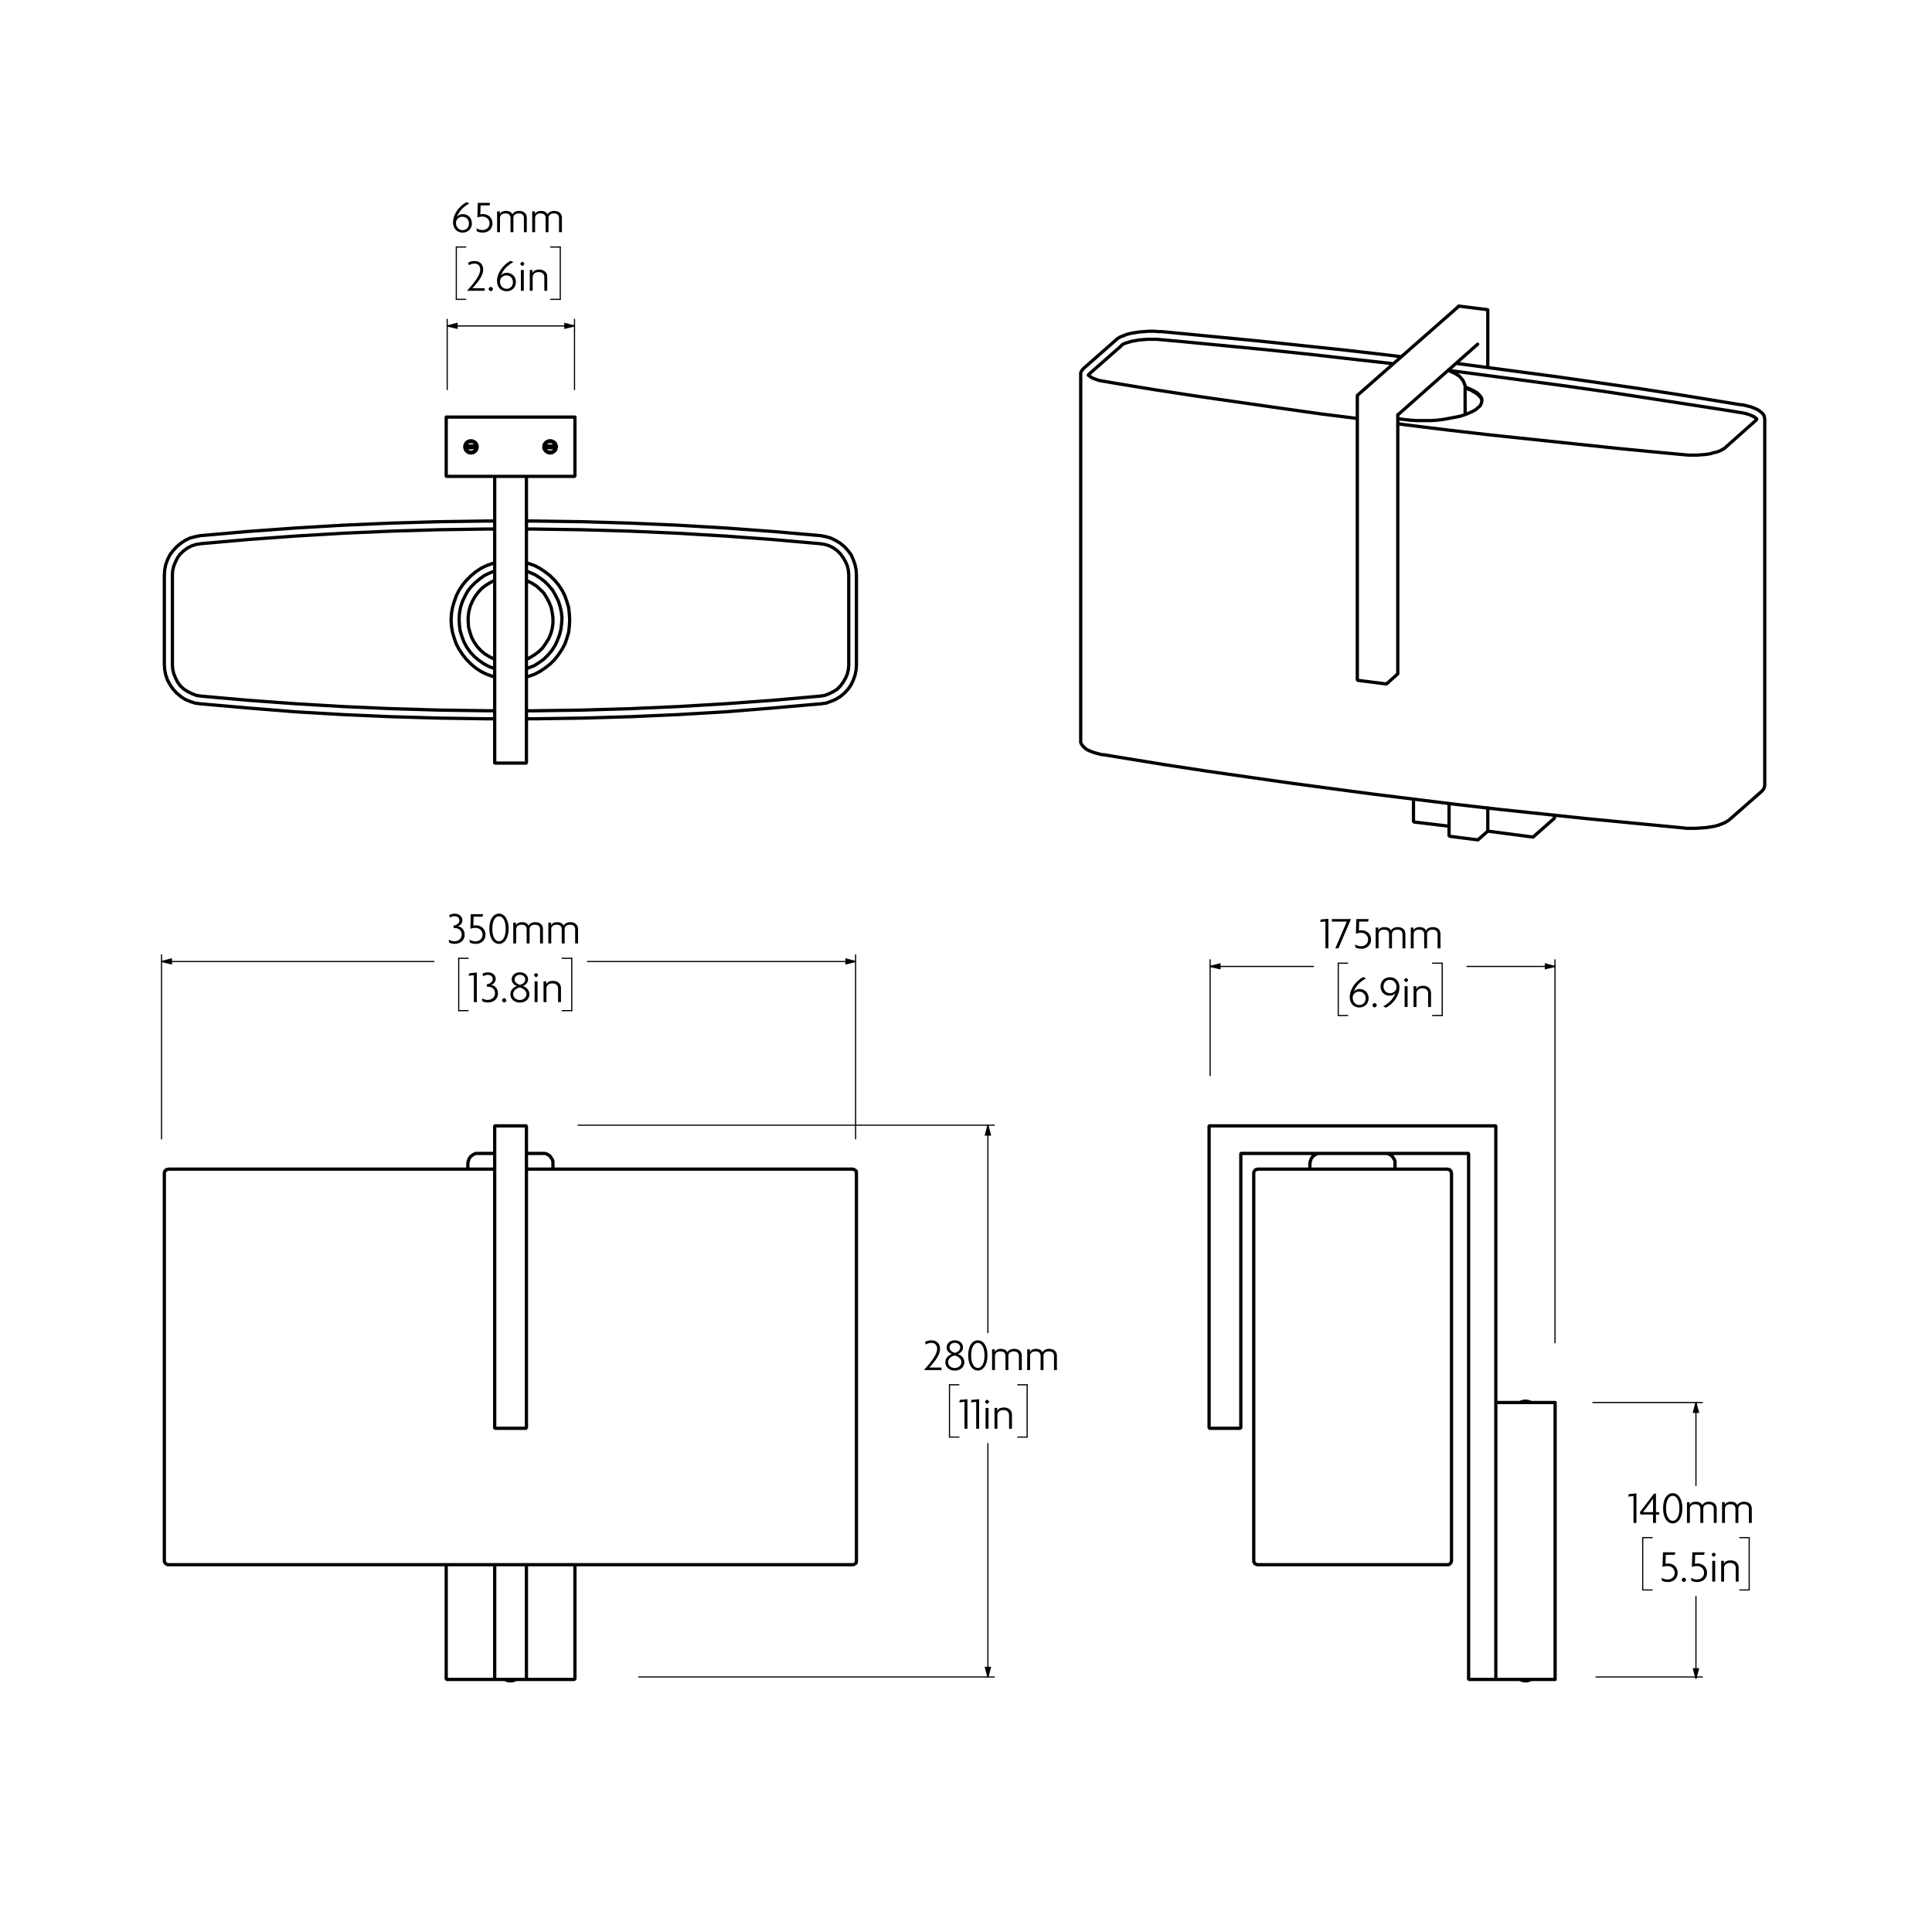 <?xml version="1.0" encoding="UTF-8"?>
<svg id="Layer_1" xmlns="http://www.w3.org/2000/svg" version="1.1" viewBox="0 0 841.89 841.89">
  <!-- Generator: Adobe Illustrator 29.6.1, SVG Export Plug-In . SVG Version: 2.1.1 Build 9)  -->
  <defs>
    <style>
      .st0 {
        stroke-width: 1.42px;
      }

      .st0, .st1 {
        stroke-linecap: round;
        stroke-linejoin: round;
      }

      .st0, .st1, .st2 {
        fill: none;
        stroke: #000;
      }

      .st1, .st2 {
        stroke-width: .51px;
      }

      .st2 {
        stroke-miterlimit: 10;
      }
    </style>
  </defs>
  <g>
    <path d="M577.58,413.25v-11.72l-2.3.24.28-1.1,3.3-.3v12.88h-1.28Z"/>
    <path d="M583.24,413.25h-1.36l5-11.66h-6.5v-1.1h8.32l-5.46,12.76Z"/>
    <path d="M593.15,413.45c-1.02,0-1.98-.28-2.52-.6l-.16-1.3c.78.52,1.68.78,2.62.78,1.7,0,3.08-1.14,3.08-2.9s-1.36-2.96-3.04-2.96c-.9,0-1.68.16-2.28.4l.2-6.38h5.38l-.28,1.1h-3.88l-.12,3.92c.22-.06.62-.16,1.08-.16,2.34,0,4.22,1.6,4.22,4.08,0,2.2-1.56,4.02-4.3,4.02Z"/>
    <path d="M611.15,413.25v-6.14c0-1.18-.64-2.02-2.24-2.02s-2.34.84-2.34,2.02v6.14h-1.26v-6.14c0-1.18-.62-2.02-2.22-2.02s-2.36.84-2.36,2.02v6.14h-1.26v-9.06h1.18v1.22h.02c.28-.76,1.12-1.42,2.72-1.42,1.22,0,2.32.5,2.76,1.54.34-.86,1.46-1.54,2.94-1.54,1.98,0,3.32,1.12,3.32,3.02v6.24h-1.26Z"/>
    <path d="M626.44,413.25v-6.14c0-1.18-.64-2.02-2.24-2.02s-2.34.84-2.34,2.02v6.14h-1.26v-6.14c0-1.18-.62-2.02-2.22-2.02s-2.36.84-2.36,2.02v6.14h-1.26v-9.06h1.18v1.22h.02c.28-.76,1.12-1.42,2.72-1.42,1.22,0,2.32.5,2.76,1.54.34-.86,1.46-1.54,2.94-1.54,1.98,0,3.32,1.12,3.32,3.02v6.24h-1.26Z"/>
  </g>
  <g>
    <path d="M592.32,439.02c-2.26,0-4.16-1.62-4.16-4.44,0-3.42,2.5-7.02,5.85-8.82l1.28.56c-2.56,1.36-4.54,3.38-5.38,5.84.54-.68,1.32-1.2,2.46-1.2,2.38,0,4.02,1.7,4.02,4.04s-1.7,4.02-4.06,4.02ZM592.28,432.11c-1.32,0-2.46.7-2.8,2.18-.02.18-.02.38-.02.56,0,1.78,1.32,3.1,2.88,3.1s2.76-1.2,2.76-2.9-1.18-2.94-2.82-2.94Z"/>
    <path d="M598.99,439.02c-.32,0-.98-.66-.98-.98,0-.3.66-.98.98-.98s.98.68.98.98c0,.32-.66.98-.98.98Z"/>
    <path d="M604,439.1l-1.28-.56c2.56-1.38,4.54-3.38,5.38-5.82-.54.68-1.34,1.18-2.48,1.18-2.38,0-4.02-1.72-4.02-4.06s1.7-4,4.06-4,4.16,1.6,4.16,4.42c0,3.42-2.48,7.04-5.83,8.84ZM605.64,426.97c-1.56,0-2.76,1.18-2.76,2.88s1.18,2.94,2.82,2.94c1.34,0,2.48-.7,2.82-2.2.02-.18.02-.36.02-.54,0-1.78-1.34-3.08-2.9-3.08Z"/>
    <path d="M612.73,427.95c-.28,0-.88-.6-.88-.88,0-.3.6-.88.88-.88.3,0,.88.58.88.88,0,.28-.58.88-.88.88ZM612.09,438.81v-9.06h1.28v9.06h-1.28Z"/>
    <path d="M622.32,438.81v-5.98c0-1.26-.9-2.18-2.5-2.18s-2.58.92-2.58,2.18v5.98h-1.26v-9.06h1.18v1.36h.02c.3-.84,1.22-1.56,2.94-1.56,1.98,0,3.46,1.18,3.46,3.16v6.1h-1.26Z"/>
  </g>
  <polyline class="st2" points="677.6 421.13 673.4 422.13 673.4 420.03 677.6 421.13"/>
  <polyline class="st2" points="527.33 421.13 531.63 420.03 531.63 422.13 527.33 421.13"/>
  <line class="st1" x1="677.6" y1="421.13" x2="639.26" y2="421.13"/>
  <line class="st1" x1="527.33" y1="421.13" x2="572.36" y2="421.13"/>
  <line class="st1" x1="677.6" y1="585.13" x2="677.6" y2="418.23"/>
  <line class="st1" x1="527.33" y1="468.73" x2="527.33" y2="418.23"/>
  <line class="st1" x1="628.46" y1="442.53" x2="624.26" y2="442.53"/>
  <line class="st1" x1="628.46" y1="419.73" x2="628.46" y2="442.53"/>
  <line class="st1" x1="624.26" y1="419.73" x2="628.46" y2="419.73"/>
  <line class="st1" x1="583.16" y1="442.53" x2="587.26" y2="442.53"/>
  <line class="st1" x1="583.16" y1="419.73" x2="583.16" y2="442.53"/>
  <line class="st1" x1="587.26" y1="419.73" x2="583.16" y2="419.73"/>
  <polyline points="677.6 421.13 673.4 422.13 673.4 420.03"/>
  <polyline points="527.33 421.13 531.63 420.03 531.63 422.13"/>
  <g>
    <path d="M198.03,411.29c-.82,0-1.72-.22-2.34-.54l-.16-1.28c.68.42,1.62.7,2.44.7,1.74,0,3.24-1.08,3.24-3,0-1.5-1.24-2.74-2.8-2.74-.18,0-.4.02-.6.04l-.28-1.06c1.6-.28,2.68-1.18,2.68-2.3,0-1.02-.78-1.86-2.1-1.86-.76,0-1.42.2-2.08.62l-.28-1.08c.68-.4,1.48-.64,2.4-.64,1.98,0,3.34,1.22,3.34,2.86,0,1.36-.94,2.32-2.04,2.6,1.56.18,3.04,1.54,3.04,3.68,0,2.32-1.66,4-4.46,4Z"/>
    <path d="M207.26,411.31c-1.02,0-1.98-.28-2.52-.6l-.16-1.3c.78.52,1.68.78,2.62.78,1.7,0,3.08-1.14,3.08-2.9s-1.36-2.96-3.04-2.96c-.9,0-1.68.16-2.28.4l.2-6.38h5.38l-.28,1.1h-3.88l-.12,3.92c.22-.06.62-.16,1.08-.16,2.34,0,4.22,1.6,4.22,4.08,0,2.2-1.56,4.02-4.3,4.02Z"/>
    <path d="M217.44,411.31c-2.28,0-4.2-2.26-4.2-6.6s1.92-6.58,4.2-6.58,4.2,2.3,4.2,6.58-1.94,6.6-4.2,6.6ZM217.44,399.27c-1.54,0-2.92,1.76-2.92,5.44s1.38,5.48,2.92,5.48,2.92-1.76,2.92-5.48-1.4-5.44-2.92-5.44Z"/>
    <path d="M235.34,411.11v-6.14c0-1.18-.64-2.02-2.24-2.02s-2.34.84-2.34,2.02v6.14h-1.26v-6.14c0-1.18-.62-2.02-2.22-2.02s-2.36.84-2.36,2.02v6.14h-1.26v-9.06h1.18v1.22h.02c.28-.76,1.12-1.42,2.72-1.42,1.22,0,2.32.5,2.76,1.54.34-.86,1.46-1.54,2.94-1.54,1.98,0,3.32,1.12,3.32,3.02v6.24h-1.26Z"/>
    <path d="M250.63,411.11v-6.14c0-1.18-.64-2.02-2.24-2.02s-2.34.84-2.34,2.02v6.14h-1.26v-6.14c0-1.18-.62-2.02-2.22-2.02s-2.36.84-2.36,2.02v6.14h-1.26v-9.06h1.18v1.22h.02c.28-.76,1.12-1.42,2.72-1.42,1.22,0,2.32.5,2.76,1.54.34-.86,1.46-1.54,2.94-1.54,1.98,0,3.32,1.12,3.32,3.02v6.24h-1.26Z"/>
  </g>
  <g>
    <path d="M206.49,436.68v-11.72l-2.3.24.28-1.1,3.3-.3v12.88h-1.28Z"/>
    <path d="M212.54,436.85c-.82,0-1.72-.22-2.34-.54l-.16-1.28c.68.42,1.62.7,2.44.7,1.74,0,3.24-1.08,3.24-3,0-1.5-1.24-2.74-2.8-2.74-.18,0-.4.02-.6.04l-.28-1.06c1.6-.28,2.68-1.18,2.68-2.3,0-1.02-.78-1.86-2.1-1.86-.76,0-1.42.2-2.08.62l-.28-1.08c.68-.4,1.48-.64,2.4-.64,1.98,0,3.34,1.22,3.34,2.86,0,1.36-.94,2.32-2.04,2.6,1.56.18,3.04,1.54,3.04,3.68,0,2.32-1.66,4-4.46,4Z"/>
    <path d="M219.7,436.88c-.32,0-.98-.66-.98-.98,0-.3.66-.98.98-.98s.98.68.98.98c0,.32-.66.98-.98.98Z"/>
    <path d="M226.55,436.89c-2.26,0-4.14-1.38-4.14-3.68,0-1.92,1.54-3.12,2.84-3.52-1.18-.42-2.28-1.44-2.28-2.9,0-1.88,1.6-3.1,3.58-3.1s3.56,1.24,3.56,3.1c0,1.42-1.1,2.5-2.26,2.88,1.26.36,2.84,1.62,2.84,3.54,0,2.3-1.88,3.68-4.14,3.68ZM226.45,430.29c-1.46.38-2.84,1.4-2.84,2.88,0,1.58,1.38,2.6,2.9,2.6s2.9-1.02,2.9-2.6c0-1.44-1.4-2.48-2.96-2.88ZM226.55,424.77c-1.26,0-2.32.84-2.32,2.04,0,1.06.92,1.96,2.38,2.36,1.42-.42,2.28-1.3,2.28-2.36,0-1.2-1.04-2.04-2.34-2.04Z"/>
    <path d="M233.6,425.81c-.28,0-.88-.6-.88-.88,0-.3.6-.88.88-.88.3,0,.88.58.88.88,0,.28-.58.88-.88.88ZM232.96,436.68v-9.06h1.28v9.06h-1.28Z"/>
    <path d="M243.19,436.68v-5.98c0-1.26-.9-2.18-2.5-2.18s-2.58.92-2.58,2.18v5.98h-1.26v-9.06h1.18v1.36h.02c.3-.84,1.22-1.56,2.94-1.56,1.98,0,3.46,1.18,3.46,3.16v6.1h-1.26Z"/>
  </g>
  <polyline class="st2" points="372.85 418.99 368.65 419.99 368.65 417.89 372.85 418.99"/>
  <polyline class="st2" points="70.39 418.99 74.69 417.89 74.69 419.99 70.39 418.99"/>
  <line class="st1" x1="372.85" y1="418.99" x2="255.99" y2="418.99"/>
  <line class="st1" x1="70.39" y1="418.99" x2="189.09" y2="418.99"/>
  <line class="st1" x1="372.85" y1="496.27" x2="372.85" y2="416.09"/>
  <line class="st1" x1="70.39" y1="496.27" x2="70.39" y2="416.09"/>
  <line class="st1" x1="249.15" y1="440.39" x2="244.95" y2="440.39"/>
  <line class="st1" x1="249.15" y1="417.59" x2="249.15" y2="440.39"/>
  <line class="st1" x1="244.95" y1="417.59" x2="249.15" y2="417.59"/>
  <line class="st1" x1="199.89" y1="440.39" x2="203.99" y2="440.39"/>
  <line class="st1" x1="199.89" y1="417.59" x2="199.89" y2="440.39"/>
  <line class="st1" x1="203.99" y1="417.59" x2="199.89" y2="417.59"/>
  <polyline points="372.85 418.99 368.65 419.99 368.65 417.89"/>
  <polyline points="70.39 418.99 74.69 417.89 74.69 419.99"/>
  <g>
    <path d="M201.57,101.36c-2.26,0-4.16-1.62-4.16-4.44,0-3.42,2.5-7.02,5.84-8.82l1.28.56c-2.56,1.36-4.54,3.38-5.38,5.84.54-.68,1.32-1.2,2.46-1.2,2.38,0,4.02,1.7,4.02,4.04s-1.7,4.02-4.06,4.02ZM201.53,94.46c-1.32,0-2.46.7-2.8,2.18-.02.18-.02.38-.02.56,0,1.78,1.32,3.1,2.88,3.1s2.76-1.2,2.76-2.9-1.18-2.94-2.82-2.94Z"/>
    <path d="M210.31,101.36c-1.02,0-1.98-.28-2.52-.6l-.16-1.3c.78.52,1.68.78,2.62.78,1.7,0,3.08-1.14,3.08-2.9s-1.36-2.96-3.04-2.96c-.9,0-1.68.16-2.28.4l.2-6.38h5.38l-.28,1.1h-3.88l-.12,3.92c.22-.06.62-.16,1.08-.16,2.34,0,4.22,1.6,4.22,4.08,0,2.2-1.56,4.02-4.3,4.02Z"/>
    <path d="M228.3,101.16v-6.14c0-1.18-.64-2.02-2.24-2.02s-2.34.84-2.34,2.02v6.14h-1.26v-6.14c0-1.18-.62-2.02-2.22-2.02s-2.36.84-2.36,2.02v6.14h-1.26v-9.06h1.18v1.22h.02c.28-.76,1.12-1.42,2.72-1.42,1.22,0,2.32.5,2.76,1.54.34-.86,1.46-1.54,2.94-1.54,1.98,0,3.32,1.12,3.32,3.02v6.24h-1.26Z"/>
    <path d="M243.6,101.16v-6.14c0-1.18-.64-2.02-2.24-2.02s-2.34.84-2.34,2.02v6.14h-1.26v-6.14c0-1.18-.62-2.02-2.22-2.02s-2.36.84-2.36,2.02v6.14h-1.26v-9.06h1.18v1.22h.02c.28-.76,1.12-1.42,2.72-1.42,1.22,0,2.32.5,2.76,1.54.34-.86,1.46-1.54,2.94-1.54,1.98,0,3.32,1.12,3.32,3.02v6.24h-1.26Z"/>
  </g>
  <g>
    <path d="M203.74,126.72v-.3c3.56-3.86,5.53-6.88,5.53-8.9,0-1.82-1.08-2.66-2.5-2.66-.9,0-1.82.3-2.48.72l-.3-1.1c.7-.46,1.66-.74,2.78-.74,2.2,0,3.78,1.32,3.78,3.82,0,2.3-1.9,5.04-4.72,8.06h5.35v1.1h-7.43Z"/>
    <path d="M213.87,126.92c-.32,0-.98-.66-.98-.98,0-.3.66-.98.98-.98s.98.68.98.98c0,.32-.66.98-.98.98Z"/>
    <path d="M220.74,126.92c-2.26,0-4.16-1.62-4.16-4.44,0-3.42,2.5-7.02,5.85-8.82l1.28.56c-2.56,1.36-4.54,3.38-5.39,5.84.54-.68,1.32-1.2,2.46-1.2,2.38,0,4.02,1.7,4.02,4.04s-1.7,4.02-4.06,4.02ZM220.7,120.02c-1.32,0-2.46.7-2.8,2.18-.02.18-.02.38-.02.56,0,1.78,1.32,3.1,2.88,3.1s2.76-1.2,2.76-2.9-1.18-2.94-2.82-2.94Z"/>
    <path d="M227.61,115.86c-.28,0-.88-.6-.88-.88,0-.3.6-.88.88-.88.3,0,.88.58.88.88,0,.28-.58.88-.88.88ZM226.97,126.72v-9.06h1.28v9.06h-1.28Z"/>
    <path d="M237.2,126.72v-5.98c0-1.26-.9-2.18-2.5-2.18s-2.58.92-2.58,2.18v5.98h-1.26v-9.06h1.18v1.36h.02c.3-.84,1.22-1.56,2.94-1.56,1.98,0,3.46,1.18,3.46,3.16v6.1h-1.26Z"/>
  </g>
  <polyline class="st2" points="250.35 142.04 246.15 143.04 246.15 140.94 250.35 142.04"/>
  <polyline class="st2" points="194.87 142.04 199.17 140.94 199.17 143.04 194.87 142.04"/>
  <line class="st1" x1="194.87" y1="142.04" x2="248.27" y2="142.04"/>
  <line class="st1" x1="250.35" y1="169.75" x2="250.35" y2="139.14"/>
  <line class="st1" x1="194.87" y1="169.75" x2="194.87" y2="139.14"/>
  <line class="st1" x1="244.14" y1="130.44" x2="239.94" y2="130.44"/>
  <line class="st1" x1="244.14" y1="107.64" x2="244.14" y2="130.44"/>
  <line class="st1" x1="239.94" y1="107.64" x2="244.14" y2="107.64"/>
  <line class="st1" x1="198.84" y1="130.44" x2="202.94" y2="130.44"/>
  <line class="st1" x1="198.84" y1="107.64" x2="198.84" y2="130.44"/>
  <line class="st1" x1="202.94" y1="107.64" x2="198.84" y2="107.64"/>
  <polyline points="250.35 142.04 246.15 143.04 246.15 140.94"/>
  <polyline points="194.87 142.04 199.17 140.94 199.17 143.04"/>
  <g>
    <path d="M711.81,663.64v-11.72l-2.3.24.28-1.1,3.3-.3v12.88h-1.28Z"/>
    <path d="M721.61,659.98v3.66h-1.28v-3.66h-5.48l-.24-1.02,6.14-8.08h.86v8.06h1.42v1.04h-1.42ZM720.31,653.08c-.46.72-.96,1.36-1.42,1.98l-2.94,3.88h4.38v-3.9c0-.66,0-1.24.02-1.94l-.04-.02Z"/>
    <path d="M728.91,663.84c-2.28,0-4.2-2.26-4.2-6.6s1.92-6.58,4.2-6.58,4.2,2.3,4.2,6.58-1.94,6.6-4.2,6.6ZM728.91,651.8c-1.54,0-2.92,1.76-2.92,5.44s1.38,5.48,2.92,5.48,2.92-1.76,2.92-5.48-1.4-5.44-2.92-5.44Z"/>
    <path d="M746.8,663.64v-6.14c0-1.18-.64-2.02-2.24-2.02s-2.34.84-2.34,2.02v6.14h-1.26v-6.14c0-1.18-.62-2.02-2.22-2.02s-2.36.84-2.36,2.02v6.14h-1.26v-9.06h1.18v1.22h.02c.28-.76,1.12-1.42,2.72-1.42,1.22,0,2.32.5,2.76,1.54.34-.86,1.46-1.54,2.94-1.54,1.98,0,3.32,1.12,3.32,3.02v6.24h-1.26Z"/>
    <path d="M762.09,663.64v-6.14c0-1.18-.64-2.02-2.24-2.02s-2.34.84-2.34,2.02v6.14h-1.26v-6.14c0-1.18-.62-2.02-2.22-2.02s-2.36.84-2.36,2.02v6.14h-1.26v-9.06h1.18v1.22h.02c.28-.76,1.12-1.42,2.72-1.42,1.22,0,2.32.5,2.76,1.54.34-.86,1.46-1.54,2.94-1.54,1.98,0,3.32,1.12,3.32,3.02v6.24h-1.26Z"/>
  </g>
  <g>
    <path d="M726.75,689.4c-1.02,0-1.98-.28-2.52-.6l-.16-1.3c.78.52,1.68.78,2.62.78,1.7,0,3.08-1.14,3.08-2.9s-1.36-2.96-3.04-2.96c-.9,0-1.68.16-2.28.4l.2-6.38h5.39l-.28,1.1h-3.88l-.12,3.92c.22-.06.62-.16,1.08-.16,2.34,0,4.22,1.6,4.22,4.08,0,2.2-1.56,4.02-4.3,4.02Z"/>
    <path d="M733.76,689.4c-.32,0-.98-.66-.98-.98,0-.3.66-.98.98-.98s.98.68.98.98c0,.32-.66.98-.98.98Z"/>
    <path d="M739.56,689.4c-1.02,0-1.98-.28-2.52-.6l-.16-1.3c.78.52,1.68.78,2.62.78,1.7,0,3.08-1.14,3.08-2.9s-1.36-2.96-3.04-2.96c-.9,0-1.68.16-2.28.4l.2-6.38h5.39l-.28,1.1h-3.88l-.12,3.92c.22-.06.62-.16,1.08-.16,2.34,0,4.22,1.6,4.22,4.08,0,2.2-1.56,4.02-4.3,4.02Z"/>
    <path d="M746.77,678.34c-.28,0-.88-.6-.88-.88,0-.3.6-.88.88-.88.3,0,.88.58.88.88,0,.28-.58.88-.88.88ZM746.13,689.2v-9.06h1.28v9.06h-1.28Z"/>
    <path d="M756.36,689.2v-5.98c0-1.26-.9-2.18-2.5-2.18s-2.58.92-2.58,2.18v5.98h-1.26v-9.06h1.18v1.36h.02c.3-.84,1.22-1.56,2.94-1.56,1.98,0,3.46,1.18,3.46,3.16v6.1h-1.26Z"/>
  </g>
  <polyline class="st2" points="739.03 731.38 737.93 727.18 740.13 727.18 739.03 731.38"/>
  <polyline class="st2" points="739.03 611.15 740.13 615.45 737.93 615.45 739.03 611.15"/>
  <line class="st1" x1="739.03" y1="731.38" x2="739.03" y2="695.64"/>
  <line class="st1" x1="739.03" y1="611.15" x2="739.03" y2="647.34"/>
  <line class="st1" x1="694.11" y1="611.15" x2="741.83" y2="611.15"/>
  <line class="st1" x1="762.23" y1="692.84" x2="758.13" y2="692.84"/>
  <line class="st1" x1="762.23" y1="670.04" x2="762.23" y2="692.84"/>
  <line class="st1" x1="758.13" y1="670.04" x2="762.23" y2="670.04"/>
  <line class="st1" x1="715.83" y1="692.84" x2="719.93" y2="692.84"/>
  <line class="st1" x1="715.83" y1="670.04" x2="715.83" y2="692.84"/>
  <line class="st1" x1="719.93" y1="670.04" x2="715.83" y2="670.04"/>
  <polyline points="739.03 731.38 737.93 727.18 740.13 727.18"/>
  <polyline points="739.03 611.15 740.13 615.45 737.93 615.45"/>
  <path class="st1" d="M694.68,731.38"/>
  <path class="st0" d="M229.4,502.62h7.3M208.27,502.62h7.3M229.4,731.38v.15h-.15v.15h-.15v.15h-.15M228.95,731.84h-12.92M216.03,731.84h-.15l-.15-.15h-.15v-.3M215.57,731.38v-49.55M229.4,681.83v49.55M228.95,622.39h.15v-.15h.15v-.15h.15v-.15M228.95,622.39h-12.92M215.57,621.94v.3h.15l.15.15h.15M229.4,490.91v131.03M215.57,621.94v-131.03M216.03,490.61h12.92M215.57,490.91h0v-.15l.15-.15h.3M228.95,490.61h.3v.15l.15.15M194.44,731.38v-49.55M216.03,731.84h-21.13M250.07,731.84h-21.13M250.07,731.84h.15v-.15h.15v-.15h.15v-.15M194.9,731.84h-.15l-.15-.15-.15-.15v-.15M250.53,681.83v49.55M373.2,680.15v-168.87M371.52,681.83h.3l.3-.15.3-.15.3-.15.3-.3.15-.3v-.61M371.52,681.83h-13.98M71.62,511.28v-.46l.15-.3.15-.3.3-.15.15-.3.3-.15h.3l.46-.15M73.45,509.46h13.98M71.62,680.15v.3l.15.3.15.3.3.3.15.15.3.15.3.15h.46M87.43,681.83h-13.98M71.62,680.15v-168.87M371.52,509.46l.3.15h.3l.3.15.3.3.3.15.15.3v.76M357.54,509.46h13.98M357.54,681.83H87.43M229.4,509.46h128.14M87.43,509.46h128.14M220.13,731.84l.46.3.61.15.61.15h.61M224.84,731.84l-.61.3-.61.15-.61.15h-1.22l-.46-.15-.61-.15-.61-.3M240.95,509.46v-2.58M203.87,506.87v2.58M240.95,506.87v-.76l-.3-.91-.46-.61-.46-.76-.61-.46-.76-.46-.91-.3h-.76M208.27,502.62h-.91l-.76.3-.76.46-.61.46-.61.76-.3.61-.3.91-.15.76"/>
  <path class="st0" d="M229.4,291.49l.91-.46,2.43-.91,2.13-1.37,2.13-1.52,1.82-1.82,1.67-1.98,1.37-2.13,1.06-2.28.91-2.43.61-2.43.3-2.58.15-2.43-.3-2.58-.61-2.58-.76-2.28-1.22-2.43-1.22-2.13-1.67-1.98-1.82-1.82-1.98-1.52-2.13-1.37-2.43-1.06-1.37-.61M215.57,248.77l-2.13.91-2.28,1.06-2.13,1.52-1.98,1.67-1.82,1.82-1.52,1.98-1.22,2.28-1.06,2.28-.76,2.43-.46,2.58-.15,2.58.15,2.58.3,2.43.76,2.43.91,2.43,1.22,2.28,1.52,2.13,1.67,1.82,1.98,1.67,2.13,1.52,2.28,1.22,2.28.91.3.15M229.4,287.38l1.67-.91,1.98-1.22,1.82-1.37,1.67-1.67,1.37-1.98,1.22-1.98.91-2.13.61-2.28.3-2.28v-2.28l-.3-2.28-.46-2.28-.91-2.28-1.06-1.98-1.22-1.98-1.67-1.67-1.67-1.52-1.98-1.22-2.13-1.06-.15-.15M215.57,252.88l-1.82.91-1.98,1.22-1.82,1.37-1.52,1.67-1.37,1.82-1.22,2.13-.91,2.13-.61,2.28-.3,2.28v2.28l.15,2.28.61,2.28.76,2.28,1.06,1.98,1.37,1.98,1.52,1.67,1.82,1.52,1.98,1.22,2.13,1.06.15.15M228.95,332.53h.3v-.15l.15-.15M228.95,332.53h-12.92M215.57,332.22h0v.15l.15.15h.3M216.03,207.58h12.92M229.4,208.04v124.19M215.57,208.04h0v-.15l.15-.15h.15v-.15h.15M228.95,207.58h0l.15.15h.15v.15l.15.15M215.57,332.22v-124.19M216.03,207.58h-21.13M250.07,207.58h-21.13M194.9,207.58h-.3v-.15h-.15v-.15M250.53,207.28h0l-.15.15v.15h-.3M250.07,181.74h.46M250.53,181.74v25.54M194.44,181.74h.46M194.44,207.28v-25.54M205.23,197.4l.91-.15.76-.46.61-.61.3-.76.15-.91-.3-.91-.46-.76-.76-.46-.76-.3h-.91l-.91.3-.61.46-.46.76-.3.91.15.91.3.76.61.61.76.46.91.15M239.74,197.4l.91-.15.76-.46.61-.61.3-.76.15-.91-.3-.91-.46-.76-.76-.46-.76-.3h-.91l-.91.3-.61.46-.61.76-.15.91v.91l.46.76.61.61.76.46.91.15M250.07,181.74h-55.18M229.4,245.28l1.06.3,2.58.91,2.28,1.22,2.28,1.52,2.13,1.67,1.98,1.98,1.67,1.98,1.52,2.28,1.22,2.43.91,2.58.76,2.58.3,2.74.15,2.58M215.57,294.98l-1.06-.3-2.58-.91-2.43-1.22-2.28-1.52-1.98-1.67-1.98-1.98-1.67-2.13-1.52-2.28-1.22-2.28-.91-2.58-.76-2.58-.46-2.74-.15-2.74.15-2.58.46-2.74.76-2.58.91-2.58,1.22-2.43,1.52-2.28,1.67-1.98,1.98-1.98,1.98-1.67,2.28-1.52,2.43-1.22,2.58-.91,1.06-.3M248.25,270.05l-.15,2.74-.3,2.74-.76,2.58-.91,2.58-1.22,2.28-1.52,2.28-1.67,2.13-1.98,1.98-2.13,1.67-2.28,1.52-2.28,1.22-2.58.91-1.06.3M215.57,313.22h-3.5l-20.82-.3-20.82-.61-20.82-.91-20.82-1.22-20.82-1.67-20.67-1.82M357.69,306.69l-20.82,1.82-20.67,1.67-20.82,1.22-20.82.91-20.82.61-20.82.3h-3.5M229.4,309.73h3.5l20.67-.3,20.82-.61,20.82-.91,20.67-1.22,20.82-1.52,20.67-1.82M87.58,303.34l20.67,1.82,20.82,1.52,20.67,1.22,20.82.91,20.67.61,20.82.3h3.5M75.12,289.66l.15,1.98.46,1.98.76,1.82.91,1.82,1.22,1.67,1.52,1.37,1.67,1.06,1.82.91,1.98.76,1.98.3M357.39,303.34l1.98-.3,1.98-.76,1.82-.91,1.67-1.06,1.37-1.37,1.22-1.67,1.06-1.82.76-1.82.46-1.98.15-1.98M87.28,306.69l-2.28-.3-2.28-.76-2.13-.91-1.82-1.22-1.82-1.52-1.52-1.67-1.37-1.98-1.06-1.98-.76-2.13-.46-2.28-.15-2.28M373.2,289.66l-.15,2.28-.46,2.28-.76,2.13-.91,1.98-1.37,1.98-1.52,1.67-1.82,1.52-1.98,1.22-2.13.91-2.13.76-2.28.3M373.2,250.6v39.06M369.85,289.66v-39.06M71.62,289.66v-39.06M75.12,250.6v39.06M369.85,250.6l-.15-1.98-.46-1.98-.76-1.82-1.06-1.82-1.22-1.67-1.37-1.37-1.67-1.22-1.82-.91-1.98-.61-1.98-.3M71.62,250.6l.15-2.28.46-2.28.76-2.13,1.06-2.13,1.37-1.82,1.52-1.67,1.82-1.52,1.82-1.22,2.13-1.06,2.28-.61,2.28-.46M357.69,233.42l2.28.46,2.13.61,2.13,1.06,1.98,1.22,1.82,1.52,1.52,1.67,1.37,1.82.91,2.13.76,2.13.46,2.28.15,2.28M87.58,236.92l-1.98.3-1.98.61-1.82.91-1.67,1.22-1.52,1.37-1.22,1.67-.91,1.82-.76,1.82-.46,1.98-.15,1.98M215.57,230.53h-3.5l-20.82.3-20.67.61-20.82.91-20.67,1.22-20.82,1.52-20.67,1.82M357.39,236.92l-20.67-1.82-20.82-1.52-20.67-1.22-20.82-.91-20.82-.61-20.67-.3h-3.5M229.4,227.04h3.5l20.82.3,20.82.61,20.82.91,20.82,1.22,20.67,1.52,20.82,1.82M87.28,233.42l20.67-1.82,20.82-1.52,20.82-1.22,20.82-.91,20.82-.61,20.82-.3h3.5M237.61,194.96h0v-.61M241.71,194.51h0v.61M237.31,194.96h1.22l.61.15h2.89M237.31,194.96l.3.76.46.76.76.46.76.15.91-.15.76-.3.46-.76.3-.76M242.02,194.51h-.46l-.61-.15h-3.65M242.02,194.51l-.15-.91-.61-.61-.61-.46-.91-.15-.76.15-.76.3-.61.61-.3.91M203.26,195.12h0l-.15-.15v-.46M207.21,194.36h0v.15h.15v.46h-.15M202.95,195.12h2.89l.61-.15h1.06M202.95,195.12l.3.76.46.76.76.3.76.15.91-.15.76-.46.46-.76.15-.76M207.51,194.36h-3.5l-.61.15h-.61M207.51,194.36l-.3-.91-.46-.61-.76-.3-.91-.15-.76.15-.76.46-.46.61-.3.91"/>
  <path class="st0" d="M677.35,356.39h0v.15l-.15.15M677.35,356.39v-1.22M638.44,169.12l.91.3,1.67.61,1.52.91,1.22.76.91.91.76.91.3.91v.46M638.44,168.67l.91.3,1.67.76,1.52.76,1.22.76.91.91.76.91.3.91v.91l-.3,1.06-.46.91-.91.76M644.06,177.64l-1.06.91-1.37.76-1.67.76-1.98.76-1.98.61-2.43.46-2.43.46-2.58.46-2.58.3-2.74.15h-5.62l-2.74-.15-2.74-.3-2.58-.3h-.46M470.93,163.35h0M769.01,182.65h0M638.44,180.68v-11.7M638.44,168.97v-.91l-.46-1.22-.46-1.06-.76-.91-.76-.91-1.22-.76-1.37-.76-1.67-.76-.76-.3M648.17,362.32h.15v-.3M631.45,363.99h0v.15h.15v.15h.15l.15.15M644.22,365.81l3.95-3.5M631.9,364.45l12.01,1.52M643.91,365.97h.15v-.15h.15M635.86,133.4h-.3v.15M648.02,134.92l-12.16-1.52M648.32,160.16v-24.78M648.32,362.01v-10.03M648.32,135.38v-.3h-.15v-.15h-.15M631.45,350.16v13.83M608.95,293.77h0v-.15h.15v-.15M591.47,296.05h0v.15h.15v.15h.15v.15h.15M604.39,297.87l4.56-4.1M591.93,296.5l12.01,1.52M603.93,298.02h.15l.15-.15h.15M609.25,180.68l34.66-30.7M609.1,293.46v-112.03M609.1,181.44v-.76h.15M635.55,133.56l-43.93,38.61M591.47,172.47v123.58M591.62,172.16h0v.15h-.15v.15M615.94,357.76h0v.15l.15.15.15.15M668.23,364.6l8.97-7.9M648.32,362.17l19.61,2.58M616.25,358.21l15.2,1.82M667.93,364.75h.15v-.15h.15M615.94,348.18v9.58M470.93,322.65v.91l.46.91.61.76.76.76,1.06.76,1.37.61,1.67.61,1.67.46,1.82.46h.61M488.57,150.73l.15-.3.76-.46.91-.46,1.22-.3,1.37-.46,1.67-.3,1.67-.3,1.82-.15,1.98-.15h3.95l1.67.15M506.05,144.5h-1.06l-2.13-.15h-2.13l-2.13.15-1.98.15-1.98.3-1.82.3-1.82.46-1.52.61-1.52.61-1.22.76-.46.46M486.29,148.15l-13.83,12.16M474.73,162.89l13.83-12.16M767.34,345.14l.61-.61.61-.76.3-.91.15-.91M474.28,163.35h0l.15-.15.3-.3M481.57,166.24l-.91-.15-1.67-.3-1.37-.46-1.22-.46-.91-.46-.61-.46-.46-.3-.15-.15v-.15M470.93,163.35v159.3M472.45,160.31l-.46.46-.61.76-.46.91v1.06M753.66,357.15l13.68-12.01M610.62,155.44l-6.08-.76-18.54-2.13-18.7-1.98-18.7-1.98-18.85-1.82-18.85-1.82-4.86-.46M758.82,176.42l-9.27-1.52-17.78-2.89-17.78-2.74-17.94-2.58-18.09-2.58-18.24-2.43-18.24-2.43-6.99-.91M630.99,161.37l15.05,1.98,18.24,2.43,18.09,2.43,18.09,2.58,17.94,2.74,17.78,2.74,17.63,2.74,4.56.76M505.74,148l10.03.91,18.85,1.82,18.7,1.82,18.7,1.98,18.7,2.13,16.42,1.82M733.74,360.8l1.06.15h4.26l2.13-.15,2.13-.15,1.98-.3,1.82-.3,1.67-.46,1.67-.61,1.37-.61,1.22-.76.61-.46M480.96,328.88l9.27,1.52,17.78,2.89,17.94,2.74,17.94,2.58,18.09,2.58,18.09,2.43,18.39,2.43,18.39,2.28,18.39,2.28,18.54,2.13,18.7,1.98,18.7,1.98,18.85,1.82,19,1.82,4.71.46M758.37,179.76l.91.15,1.52.3,1.37.46,1.22.46.91.46.61.46.46.3.15.3M765.51,182.65v.15l-.15.15-.3.3M769.01,341.95v-159.3M769.01,182.65l-.15-.91-.3-.91-.61-.76-.91-.76-1.06-.76-1.37-.61-1.52-.61-1.82-.46-1.82-.46h-.61M765.06,183.26l-13.68,12.16M751.38,195.42l-.3.15-.76.46-.91.46-1.22.46-1.37.3-1.52.46-1.82.3-1.82.15-1.98.15h-3.95l-1.67-.15M591.47,182.35l-15.81-1.98-18.24-2.58-17.94-2.58-17.94-2.58-17.94-2.74-17.63-2.89-4.41-.76M734.05,198.16l-9.88-.91-18.85-1.82-18.85-1.98-18.7-1.98-18.7-1.98-18.39-2.13-18.54-2.28-3.04-.46"/>
  <path class="st0" d="M576.73,502.62h25.38M526.87,621.94v.15l.15.15.15.15h.15M526.87,621.94v-131.03M527.33,490.61h-.3v.15h-.15v.15M540.25,622.39h-12.92M540.25,622.39h.15l.15-.15.15-.15v-.15M540.7,503.07v118.87M540.7,503.07v-.3h.15v-.15h.3M576.73,502.62h-35.57M639.5,502.62h-37.39M639.96,731.38v-228.31M639.96,731.38v.3h.15l.15.15h.15M639.5,502.62h.3v.15h.15v.3M651.36,731.84h-10.94M527.33,490.61h124.03M651.82,490.91h0v-.15l-.15-.15h-.3M651.82,731.38v.3h-.15v.15h-.3M651.82,490.91v120.69M651.82,611.6h0v-.15h.15v-.15h.15v-.15h.15M652.27,731.84h-.15v-.15h-.15l-.15-.15v-.15M651.82,731.38v-119.78M677.66,611.15h0v.46M652.27,611.15h25.38M677.66,731.38v.46M677.66,731.84h-25.38M677.66,731.38v-119.78M554.53,681.83h-6.54M548,509.46h6.54M624.3,509.46h6.38M630.69,681.83h-6.38M554.53,509.46h15.35M569.89,681.83h-15.35M569.89,509.46h38.91M608.8,681.83h-38.91M608.8,509.46h15.5M624.3,681.83h-15.5M664.58,611.15l-.15-.15v-.46.61M665.04,611.15v-.46l.15-.15M665.04,731.84v.61h.15v-.61M664.58,731.84v.3l-.15.15v.15M607.89,506.87v-.76l-.3-.91-.46-.61-.46-.76-.61-.46-.76-.46-.91-.3h-.76M575.21,502.62h-.91l-.76.3-.76.46-.61.46-.61.76-.3.61-.3.91-.15.76M607.89,509.46v-2.58M570.8,506.87v2.58M546.33,680.15v.3l.15.3.15.3.15.3.3.15.3.15.3.15h.3M546.33,511.28v168.87M548,509.46l-.3.15h-.3l-.3.15-.3.3-.15.15-.15.3-.15.3v.46M632.51,511.28l-.15-.46v-.3l-.15-.3-.3-.15-.15-.3-.3-.15h-.3l-.46-.15M632.51,680.15v-168.87M630.69,681.83h.46l.3-.15.3-.15.15-.15.3-.3.15-.3v-.3l.15-.3M664.43,610.54l-.3.15h-.46l-.3.15h-.3l-.15.15h-.3l-.15.15M667.17,611.15l-.3-.15h-.15l-.3-.15h-.3l-.15-.15h-.61l-.15-.15M665.19,732.44h.15l.3-.15h.46l.3-.15.3-.15h.15l.3-.15M662.46,731.84l.15.15h.3l.15.15.3.15h.61l.15.15h.3"/>
  <g>
    <path d="M402.85,597.03v-.3c3.56-3.86,5.52-6.88,5.52-8.9,0-1.82-1.08-2.66-2.5-2.66-.9,0-1.82.3-2.48.72l-.3-1.1c.7-.46,1.66-.74,2.78-.74,2.2,0,3.78,1.32,3.78,3.82,0,2.3-1.9,5.04-4.72,8.06h5.34v1.1h-7.42Z"/>
    <path d="M416.08,597.25c-2.26,0-4.14-1.38-4.14-3.68,0-1.92,1.54-3.12,2.84-3.52-1.18-.42-2.28-1.44-2.28-2.9,0-1.88,1.6-3.1,3.58-3.1s3.56,1.24,3.56,3.1c0,1.42-1.1,2.5-2.26,2.88,1.26.36,2.84,1.62,2.84,3.54,0,2.3-1.88,3.68-4.14,3.68ZM415.98,590.65c-1.46.38-2.84,1.4-2.84,2.88,0,1.58,1.38,2.6,2.9,2.6s2.9-1.02,2.9-2.6c0-1.44-1.4-2.48-2.96-2.88ZM416.08,585.13c-1.26,0-2.32.84-2.32,2.04,0,1.06.92,1.96,2.38,2.36,1.42-.42,2.28-1.3,2.28-2.36,0-1.2-1.04-2.04-2.34-2.04Z"/>
    <path d="M426.1,597.23c-2.28,0-4.2-2.26-4.2-6.6s1.92-6.58,4.2-6.58,4.2,2.3,4.2,6.58-1.94,6.6-4.2,6.6ZM426.1,585.19c-1.54,0-2.92,1.76-2.92,5.44s1.38,5.48,2.92,5.48,2.92-1.76,2.92-5.48-1.4-5.44-2.92-5.44Z"/>
    <path d="M443.99,597.03v-6.14c0-1.18-.64-2.02-2.24-2.02s-2.34.84-2.34,2.02v6.14h-1.26v-6.14c0-1.18-.62-2.02-2.22-2.02s-2.36.84-2.36,2.02v6.14h-1.26v-9.06h1.18v1.22h.02c.28-.76,1.12-1.42,2.72-1.42,1.22,0,2.32.5,2.76,1.54.34-.86,1.46-1.54,2.94-1.54,1.98,0,3.32,1.12,3.32,3.02v6.24h-1.26Z"/>
    <path d="M459.29,597.03v-6.14c0-1.18-.64-2.02-2.24-2.02s-2.34.84-2.34,2.02v6.14h-1.26v-6.14c0-1.18-.62-2.02-2.22-2.02s-2.36.84-2.36,2.02v6.14h-1.26v-9.06h1.18v1.22h.02c.28-.76,1.12-1.42,2.72-1.42,1.22,0,2.32.5,2.76,1.54.34-.86,1.46-1.54,2.94-1.54,1.98,0,3.32,1.12,3.32,3.02v6.24h-1.26Z"/>
  </g>
  <g>
    <path d="M420.29,622.59v-11.72l-2.3.24.28-1.1,3.3-.3v12.88h-1.28Z"/>
    <path d="M425.39,622.59v-11.72l-2.3.24.28-1.1,3.3-.3v12.88h-1.28Z"/>
    <path d="M430.12,611.73c-.28,0-.88-.6-.88-.88,0-.3.6-.88.88-.88.3,0,.88.58.88.88,0,.28-.58.88-.88.88ZM429.48,622.59v-9.06h1.28v9.06h-1.28Z"/>
    <path d="M439.71,622.59v-5.98c0-1.26-.9-2.18-2.5-2.18s-2.58.92-2.58,2.18v5.98h-1.26v-9.06h1.18v1.36h.02c.3-.84,1.22-1.56,2.94-1.56,1.98,0,3.46,1.18,3.46,3.16v6.1h-1.26Z"/>
  </g>
  <polyline class="st2" points="430.49 730.76 429.39 726.56 431.59 726.56 430.49 730.76"/>
  <polyline class="st2" points="430.49 490.32 431.59 494.62 429.39 494.62 430.49 490.32"/>
  <line class="st1" x1="430.49" y1="730.76" x2="430.49" y2="629.03"/>
  <line class="st1" x1="430.49" y1="490.32" x2="430.49" y2="580.73"/>
  <line class="st1" x1="278.35" y1="730.76" x2="433.29" y2="730.76"/>
  <line class="st1" x1="251.9" y1="490.32" x2="433.29" y2="490.32"/>
  <line class="st1" x1="447.59" y1="626.23" x2="443.49" y2="626.23"/>
  <line class="st1" x1="447.59" y1="603.43" x2="447.59" y2="626.23"/>
  <line class="st1" x1="443.49" y1="603.43" x2="447.59" y2="603.43"/>
  <line class="st1" x1="413.75" y1="626.23" x2="417.85" y2="626.23"/>
  <line class="st1" x1="413.75" y1="603.43" x2="413.75" y2="626.23"/>
  <line class="st1" x1="417.85" y1="603.43" x2="413.75" y2="603.43"/>
  <polyline points="430.49 730.76 429.39 726.56 431.59 726.56"/>
  <polyline points="430.49 490.32 431.59 494.62 429.39 494.62"/>
  <line class="st1" x1="695.45" y1="730.76" x2="741.83" y2="730.76"/>
</svg>